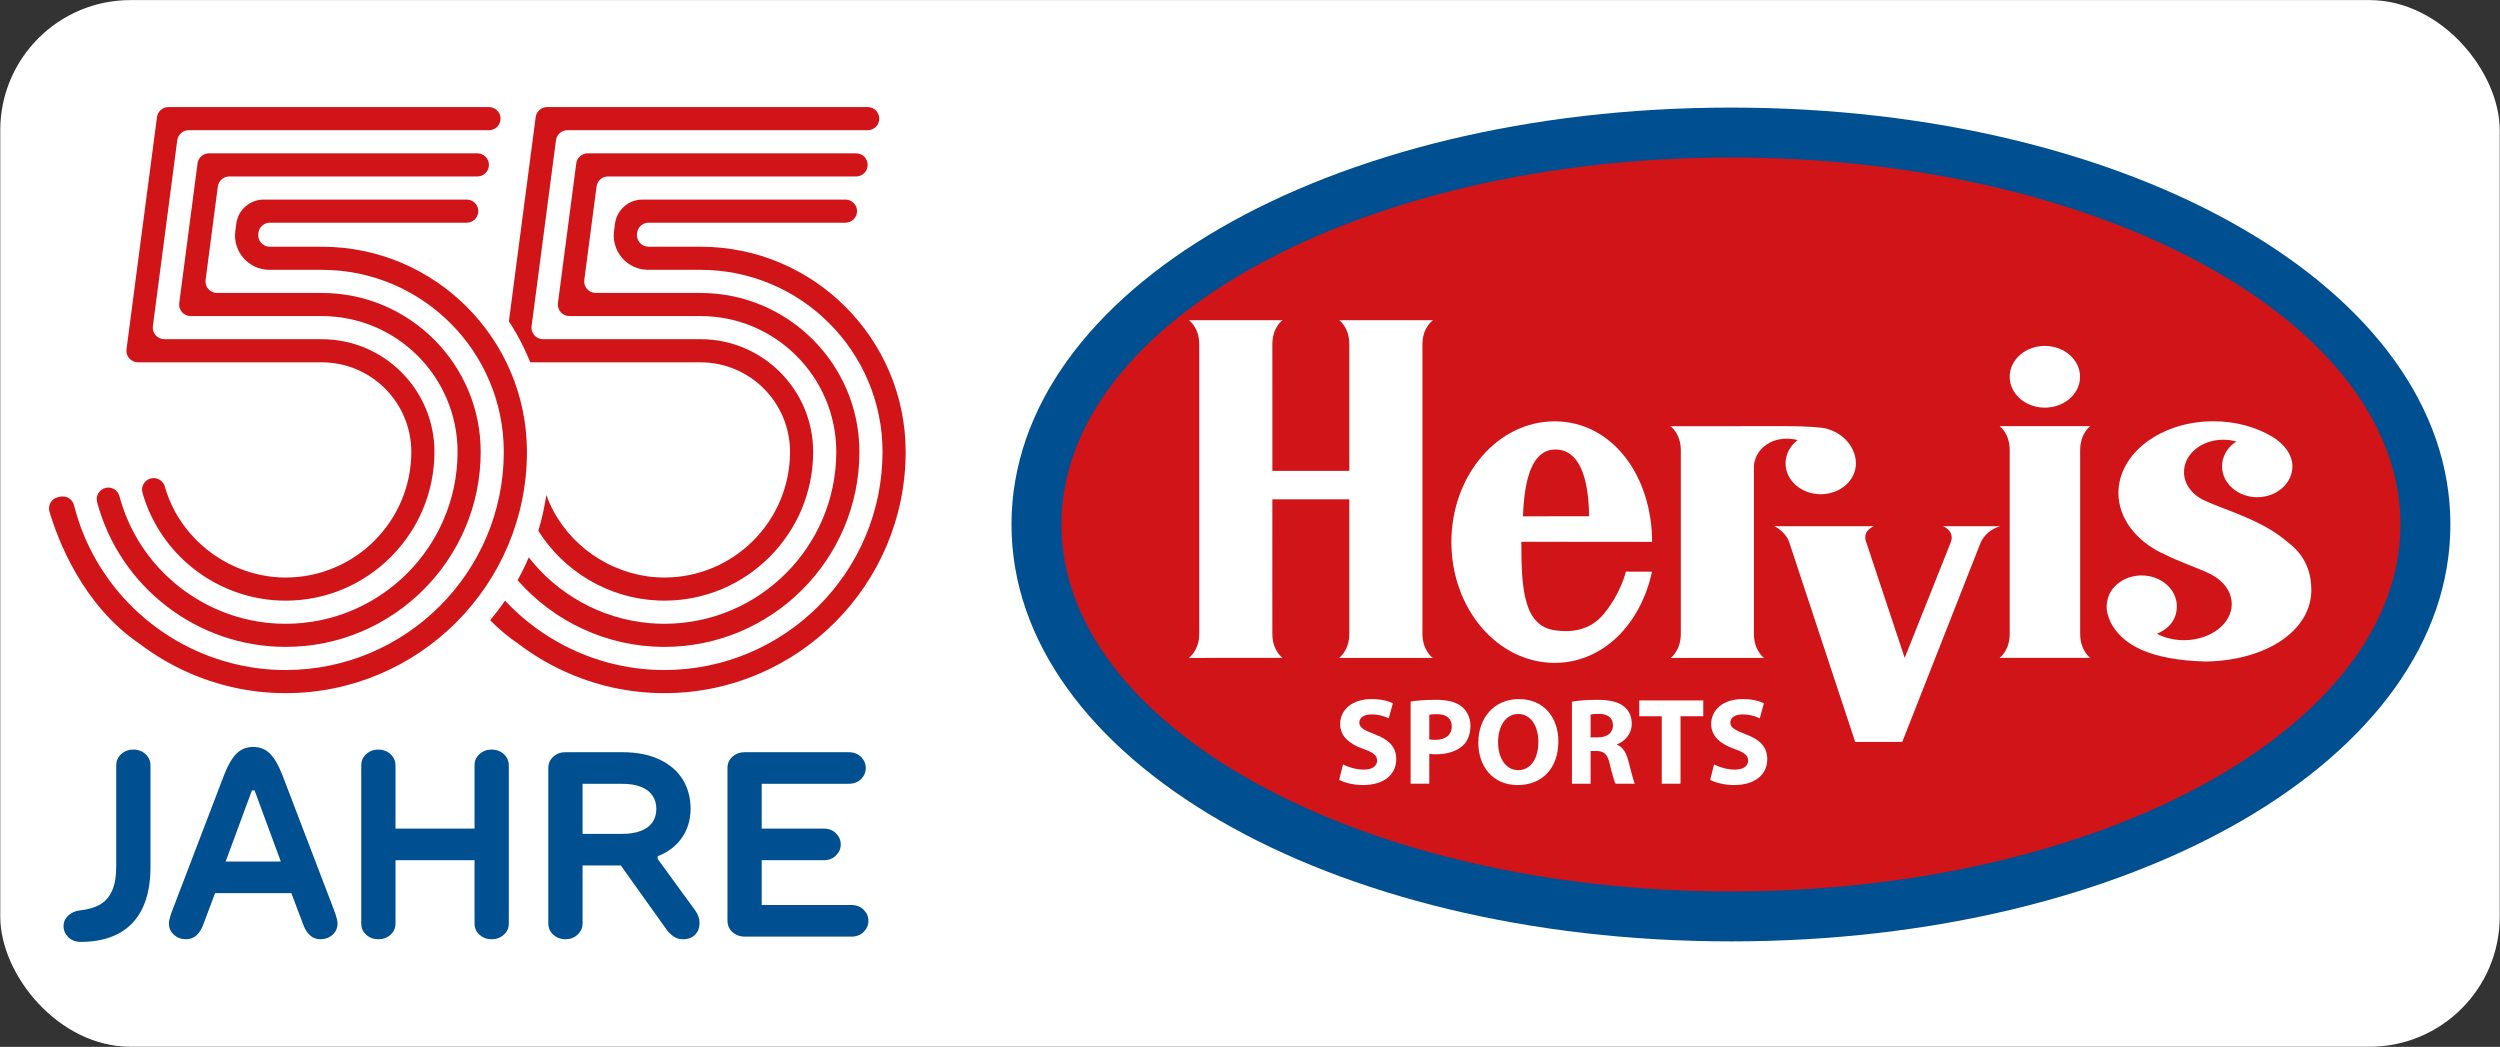 <?xml version="1.0" encoding="UTF-8"?>
<svg id="Ebene_1" xmlns="http://www.w3.org/2000/svg" version="1.1" viewBox="0 0 1920 804">
  <rect x="0" y="0" width="1920" height="804" fill="#333333" stroke="none"/>
  <!-- Generator: Adobe Illustrator 30.0.0, SVG Export Plug-In . SVG Version: 2.1.1 Build 123)  -->
  <rect x=".201" y=".072" width="1919.597" height="803.832" rx="100" ry="100" style="fill: #fff;"/>
  <g>
    <path d="M666.396,82.236h-246.19c-4.457,0-8.217,3.303-8.799,7.725l-20.57,156.767c2.171,3.371,4.263,6.788,6.228,10.285,3.817,6.834,7.2,13.942,10.194,21.256h130.769c37.895,0,68.716,30.844,68.716,68.761,0,53.208-43.289,96.508-96.508,96.508-35.358,0-68.579-20.079-85.263-51.197-2.114-3.931-3.885-8.011-5.405-12.194-1.383,9.428-3.451,18.616-6.125,27.553,19.576,31.072,53.574,51.791,91.72,53.482,1.68.08,3.371.114,5.074.114,63.002,0,114.267-51.265,114.267-114.267,0-47.711-38.798-86.52-86.475-86.52h-120.964c-5.36,0-9.497-4.708-8.799-10.022l18.719-142.768c.583-4.423,4.354-7.725,8.811-7.725h230.603c4.903,0,8.879-3.977,8.879-8.879s-3.977-8.879-8.879-8.879" style="fill: #d11417;"/>
    <path d="M107.625,494.733c20.947,15.839,45.254,27.313,71.47,33.164,13.016,2.914,26.501,4.445,40.272,4.445,102.188,0,185.325-83.126,185.325-185.314,0-86.875-70.67-157.556-157.533-157.556h-39.986c-5.36,0-9.497-4.72-8.799-10.034l.091-.674c.571-4.423,4.343-7.725,8.799-7.725h151.202c4.914,0,8.879-3.977,8.879-8.879s-3.965-8.879-8.879-8.879h-155.944c-10.662,0-19.667,7.897-21.05,18.479l-.743,5.645c-2.08,15.805,10.228,29.827,26.17,29.827h40.26c77.069,0,139.763,62.716,139.763,139.797,0,92.383-75.161,167.555-167.555,167.555-12.445,0-24.638-1.383-36.421-4.023-60.922-13.611-110.53-60.67-126.095-122.541-1.154-4.571-5.634-7.485-10.262-6.605-.583.114-1.166.229-1.748.343-5.143.983-8.308,6.194-6.822,11.211,6.182,20.924,25.141,71.847,69.607,101.765" style="fill: #d11417;"/>
    <path d="M115.829,367.444c-4.845,1.211-7.76,6.194-6.4,10.994,13.325,46.877,55.711,80.566,104.873,82.749,1.68.069,3.371.114,5.074.114,63.002,0,114.267-51.265,114.267-114.279,0-47.7-38.798-86.509-86.475-86.509h-120.964c-5.36,0-9.497-4.72-8.799-10.034l18.719-142.768c.583-4.411,4.343-7.714,8.811-7.714h230.603c4.903,0,8.879-3.977,8.879-8.879s-3.977-8.879-8.879-8.879h-246.19c-4.457,0-8.228,3.303-8.799,7.714l-23.393,178.286c-.697,5.314,3.44,10.034,8.811,10.034h141.203c37.883,0,68.716,30.844,68.716,68.75,0,53.219-43.289,96.52-96.508,96.52-35.358,0-68.579-20.079-85.263-51.197-3.2-5.965-5.702-12.251-7.554-18.73-1.326-4.605-6.045-7.348-10.696-6.182l-.034.011h-.002Z" style="fill: #d11417;"/>
    <path d="M81.446,374.632c-5.028.994-8.194,6.022-6.868,10.982,17.267,64.979,76.715,111.204,144.791,111.204,82.601,0,149.796-67.196,149.796-149.785,0-67.299-54.728-122.038-122.004-122.038h-80.475c-5.36,0-9.497-4.72-8.799-10.034l9.405-71.721c.583-4.423,4.343-7.725,8.799-7.725h190.537c4.914,0,8.879-3.977,8.879-8.879s-3.965-8.879-8.879-8.879h-206.113c-4.457,0-8.228,3.303-8.799,7.725l-14.068,107.239c-.697,5.314,3.44,10.034,8.799,10.034h100.714c57.482,0,104.245,46.774,104.245,104.279,0,72.795-59.231,132.026-132.037,132.026-3.92,0-7.817-.171-11.668-.514-55.048-4.891-101.754-43.986-115.97-97.491-1.2-4.514-5.702-7.325-10.285-6.422" style="fill: #d11417;"/>
    <path d="M657.492,117.756h-206.124c-4.457,0-8.217,3.303-8.799,7.725l-14.068,107.239c-.686,5.314,3.451,10.034,8.811,10.034h100.714c57.482,0,104.245,46.774,104.245,104.279,0,72.795-59.231,132.026-132.037,132.026-3.931,0-7.817-.171-11.668-.514-37.095-3.291-70.361-22.17-92.486-50.465-2.56,6.011-5.44,11.851-8.571,17.53,27.747,31.609,68.396,51.208,112.724,51.208,82.589,0,149.796-67.196,149.796-149.785,0-67.299-54.739-122.038-122.004-122.038h-80.475c-5.36,0-9.508-4.72-8.811-10.034l9.417-71.721c.571-4.423,4.343-7.725,8.799-7.725h190.537c4.903,0,8.879-3.977,8.879-8.868v-.012c0-4.902-3.977-8.879-8.879-8.879" style="fill: #d11417;"/>
    <path d="M538.022,189.472h-39.986c-5.36,0-9.508-4.72-8.811-10.034l.091-.674c.583-4.423,4.354-7.725,8.811-7.725h151.202c4.903,0,8.879-3.977,8.879-8.879s-3.977-8.879-8.879-8.879h-155.944c-10.662,0-19.679,7.897-21.062,18.479l-.731,5.645c-2.08,15.805,10.228,29.827,26.17,29.827h40.26c77.069,0,139.763,62.716,139.763,139.797,0,92.383-75.161,167.555-167.555,167.555-12.456,0-24.65-1.383-36.421-4.023-33.278-7.44-63.127-24.901-85.949-49.265-3.565,5.211-7.382,10.239-11.416,15.073,6.537,6.617,13.851,12.856,22.044,18.365,20.947,15.839,45.254,27.313,71.458,33.164,13.028,2.914,26.513,4.445,40.283,4.445,102.188,0,185.314-83.126,185.314-185.314,0-86.875-70.658-157.556-157.522-157.556" style="fill: #d11417;"/>
    <path d="M663.31,698.684c-2.434-2.434-5.6-3.645-9.519-3.645h-68.796v-34.398h47.551c3.92,0,7.085-1.211,9.508-3.645,2.434-2.423,3.645-5.257,3.645-8.491s-1.211-6.068-3.645-8.502-5.588-3.634-9.508-3.634h-47.551v-34.409h66.773c3.92,0,7.085-1.211,9.519-3.634,2.423-2.434,3.634-5.257,3.634-8.502s-1.211-6.068-3.634-8.502c-2.434-2.423-5.6-3.634-9.519-3.634h-79.915c-3.645,0-6.754,1.143-9.314,3.44s-3.84,5.188-3.84,8.697v117.364c0,2.297.571,4.343,1.714,6.16,1.143,1.828,2.731,3.28,4.754,4.354,2.023,1.086,4.251,1.623,6.685,1.623h81.938c3.92,0,7.085-1.211,9.519-3.645,2.423-2.423,3.634-5.257,3.634-8.491s-1.211-6.08-3.634-8.502M501.035,631.602c2.023-2.891,3.028-6.365,3.028-10.411,0-3.783-.949-7.12-2.834-10.022-1.886-2.903-4.788-5.165-8.697-6.777-3.92-1.623-8.834-2.423-14.776-2.423h-30.341v38.432h30.341c5.531,0,10.285-.731,14.273-2.217,3.977-1.486,6.982-3.68,9.005-6.582M537.25,709.003c0,3.508-1.109,6.445-3.337,8.799-2.228,2.366-5.44,3.543-9.611,3.543-2.297,0-4.457-.606-6.48-1.828-2.023-1.211-3.908-2.96-5.668-5.257l-35.358-49.574h-29.381v44.523c0,3.371-1.291,6.24-3.851,8.594-2.56,2.366-5.668,3.543-9.302,3.543-2.434,0-4.663-.537-6.685-1.623-2.023-1.074-3.611-2.526-4.754-4.343-1.143-1.828-1.714-3.885-1.714-6.171v-119.387c0-3.508,1.28-6.4,3.84-8.697s5.668-3.44,9.314-3.44h43.494c11.199,0,20.742,1.851,28.638,5.565,7.885,3.714,13.862,8.834,17.907,15.37,4.045,6.548,6.068,14.068,6.068,22.57,0,9.165-2.663,17.165-7.988,23.976-4.4,5.611-10.217,9.702-17.302,12.422v2.046l28.73,39.449c2.286,3.108,3.44,6.411,3.44,9.919M388.939,581.525c-1.211-1.886-2.834-3.337-4.857-4.354-2.023-1.006-4.183-1.508-6.48-1.508-3.645,0-6.742,1.143-9.302,3.44-2.571,2.297-3.851,5.188-3.851,8.697v48.568h-60.693v-48.568c0-2.297-.617-4.377-1.828-6.274-1.211-1.886-2.834-3.337-4.857-4.354-2.023-1.006-4.183-1.508-6.468-1.508-3.645,0-6.754,1.143-9.314,3.44s-3.84,5.188-3.84,8.697v121.41c0,3.508,1.28,6.4,3.84,8.697,2.56,2.286,5.668,3.44,9.314,3.44s6.742-1.154,9.302-3.44c2.56-2.297,3.851-5.188,3.851-8.697v-48.568h60.693v48.568c0,3.508,1.28,6.4,3.851,8.697,2.56,2.286,5.657,3.44,9.302,3.44s6.742-1.154,9.314-3.44c2.56-2.297,3.84-5.188,3.84-8.697v-121.41c0-2.297-.606-4.377-1.817-6.274M173.295,661.657h42.374l-20.17-54.637h-2.023l-20.182,54.637h0ZM259.233,709.209c0,3.508-1.28,6.4-3.84,8.697-2.571,2.286-5.668,3.44-9.314,3.44-2.96,0-5.565-.949-7.782-2.834-2.228-1.886-4.023-4.651-5.371-8.297l-9.142-24.284h-58.602l-9.142,24.284c-1.348,3.645-3.131,6.411-5.36,8.297-2.228,1.886-4.823,2.834-7.794,2.834-3.634,0-6.742-1.154-9.302-3.44-2.56-2.297-3.851-5.188-3.851-8.697,0-1.623.48-3.851,1.417-6.685.274-.811.537-1.577.811-2.32s.537-1.451.811-2.126l39.46-103.194c2.96-7.554,6.171-12.982,9.611-16.296,3.44-3.303,7.645-4.948,12.639-4.948s9.211,1.646,12.651,4.948c3.44,3.314,6.64,8.742,9.611,16.296l39.46,103.194c.263.811.606,1.714,1.006,2.731.411,1.006.743,2.057,1.017,3.131.263.949.503,1.863.709,2.731.194.88.297,1.726.297,2.537M61.954,723.368c-3.908,0-7.085-1.211-9.508-3.645-2.434-2.423-3.645-5.257-3.645-8.491,0-3.108,1.211-5.805,3.645-8.102,2.423-2.286,5.6-3.634,9.508-4.045,6.205-.674,11.302-2.228,15.279-4.651,3.977-2.423,6.982-6,9.005-10.719,2.023-4.72,3.028-10.731,3.028-18.01v-77.904c0-3.508,1.28-6.4,3.851-8.697,2.56-2.297,5.657-3.44,9.302-3.44,2.297,0,4.457.503,6.48,1.508,2.023,1.017,3.634,2.468,4.857,4.354,1.211,1.897,1.817,3.977,1.817,6.274v77.904c0,12.674-2.057,23.301-6.171,31.861-4.114,8.571-10.194,15.016-18.205,19.325-8.034,4.32-17.782,6.48-29.244,6.48" style="fill: #004f91;"/>
  </g>
  <g>
    <path d="M815.187,402.806c0-155.647,230.202-281.83,514.191-281.83s514.17,126.183,514.17,281.83-230.202,281.83-514.17,281.83-514.191-126.163-514.191-281.83" style="fill: #004f91;"/>
    <path d="M1329.365,722.978c-309.835,0-552.537-140.638-552.537-320.177S1019.531,82.625,1329.365,82.625s552.537,140.638,552.537,320.177-242.703,320.177-552.537,320.177" style="fill: #004f91;"/>
    <path d="M815.187,402.798c0-155.647,230.202-281.83,514.191-281.83s514.17,126.183,514.17,281.83-230.202,281.83-514.17,281.83-514.191-126.163-514.191-281.83" style="fill: #d11417;"/>
    <path d="M1036.282,361.634h-59.092s-.021-88.7-.021-97.213c0-13.097,7.793-18.505,7.793-18.505h-71.881s7.937,5.408,7.937,18.505v222.265c0,13.139-8.039,18.587-8.039,18.587l71.984-.041s-7.793-5.408-7.793-18.505c0-8.533-.082-67.194,0-103.237h59.113v103.216c0,13.118-7.875,18.567-7.875,18.567h71.964s-7.937-5.428-7.937-18.587v-222.265c0-13.097,8.142-18.505,8.142-18.505h-72.066s7.772,5.408,7.772,18.505v97.213" style="fill: #fff;"/>
    <path d="M1168.391,416.105c-.103,38.1,2.344,64.829,26.236,68.037,10.568,1.398,25.948,1.069,37.277-12.851,13.324-16.387,16.737-32.281,16.737-32.281l20.109.021c-8.656,40.259-37.627,70.052-74.76,70.052-43.816,0-79.325-41.513-79.325-92.751s35.509-92.751,79.325-92.751,74.719,41.389,74.822,92.504v.082l-100.42-.062h0Z" style="fill: #fff;"/>
    <path d="M1169.637,396.533c1.131-30.513,7.628-51.3,24.982-51.3,17.559,0,25.475,20.026,25.804,51.259l-50.786.041Z" style="fill: #d11417;"/>
    <path d="M1370.457,327.287c18.752-.062,29.299,1.172,31.273,1.645,15.4,3.722,23.625,16.058,23.625,26.935,0,13.097-12.09,23.707-27.017,23.707s-27.017-10.61-27.017-23.707c0-7.135,3.557-13.529,9.252-17.868,0,0-16.572-5.14-28.045,7.011-5.428,5.757-5.531,13.118-5.531,13.118v128.568c0,13.139,7.772,18.587,7.772,18.587h-71.676s7.772-5.449,7.772-18.587v-140.884c0-13.118-7.998-18.505-7.998-18.505l87.59-.021h0Z" style="fill: #fff;"/>
    <path d="M1462.815,505.245l35.365-88.721c3.393-8.8-5.942-12.398-5.942-12.398l44.124.021s-9.972,1.83-15.133,12.357l-60.285,153.283h-36.167l-50.642-153.324c-3.002-8.615-11.473-12.337-11.473-12.337l76.425.021c-9.746,4.544-5.778,12.357-5.778,12.357l29.505,88.742h0Z" style="fill: #fff;"/>
    <path d="M1605.322,327.283h-69.64s7.772,5.408,7.772,18.526v140.884c0,13.139-7.772,18.546-7.772,18.546h69.64s-7.752-5.408-7.752-18.546v-140.884c0-13.118,7.752-18.526,7.752-18.526" style="fill: #fff;"/>
    <path d="M1543.439,289.366c0-13.097,12.09-23.707,26.997-23.707s27.038,10.61,27.038,23.707-12.09,23.707-27.038,23.707-26.997-10.61-26.997-23.707" style="fill: #fff;"/>
    <path d="M1660.265,424.652c14.269,7.423,28.374,11.638,37.935,16.531,9.561,4.996,15.77,13.344,15.77,22.761,0,15.318-16.49,27.716-36.804,27.716-7.628,0-14.783-1.892-20.664-4.894,7.094-3.002,15.318-9.15,15.318-21.096,0-13.097-12.09-23.727-27.017-23.727-11.226,0-20.869,6.024-24.941,14.598,0,0-3.146,7.155-1.439,14.249.391,1.624,1.542,5.099,2.303,6.641,8.862,17.909,30.513,29.546,73.711,30.636,48.133-1.09,80.682-24.879,80.682-55.001,0-13.241-4.482-25.372-15.791-34.81-7.546-6.168-14.434-12.254-34.604-21.034-12.069-5.264-24.118-9.17-31.273-12.707-9.581-4.153-16.14-12.46-16.14-22,0-13.714,13.467-24.817,30.101-24.817,3.598,0,7.032.514,10.219,1.46l-1.85,1.09c-5.675,4.338-9.232,10.733-9.232,17.868,0,13.097,12.09,23.727,27.017,23.727s27.017-10.63,27.017-23.727c0-8.615-6.045-17.107-15.647-22.843-12.378-7.361-28.025-11.74-45.029-11.74-40.3,0-72.951,24.653-72.951,55.062,0,19.266,13.18,36.229,33.042,46.057h.267Z" style="fill: #fff;"/>
    <path d="M1031.415,587.086c3.804,1.994,9.869,3.968,16.038,3.968,6.641,0,10.157-2.735,10.157-7.011,0-3.886-3.043-6.271-10.733-8.923-10.61-3.783-17.641-9.664-17.641-19.06,0-10.918,9.211-19.183,24.18-19.183,7.32,0,12.542,1.439,16.325,3.249l-3.208,11.555c-2.467-1.234-7.135-3.022-13.303-3.022-6.251,0-9.273,2.94-9.273,6.168,0,4.071,3.495,5.88,11.843,9.109,11.288,4.174,16.511,10.054,16.511,19.163,0,10.733-8.163,19.821-25.722,19.821-7.299,0-14.516-1.994-18.114-3.968l2.94-11.864v-.002Z" style="fill: #fff;"/>
    <path d="M1083.367,538.793c4.462-.761,10.712-1.336,19.554-1.336,8.903,0,15.359,1.707,19.636,5.222,4.092,3.125,6.744,8.451,6.744,14.701,0,6.353-1.994,11.679-5.798,15.174-4.935,4.565-12.337,6.744-20.869,6.744-1.892,0-3.598-.082-4.935-.37v22.946h-14.331v-63.081h0ZM1097.698,567.825c1.234.288,2.735.37,4.832.37,7.69,0,12.439-3.886,12.439-10.342,0-5.88-3.989-9.376-11.288-9.376-2.94,0-4.935.185-5.983.452v18.896h0Z" style="fill: #fff;"/>
    <path d="M1165.428,602.925c-18.896,0-30.081-14.31-30.081-32.548,0-19.163,12.337-33.494,31.109-33.494,19.656,0,30.369,14.701,30.369,32.363,0,21.075-12.624,33.679-31.315,33.679h-.082ZM1166.086,591.451c9.766,0,15.38-9.211,15.38-21.733,0-11.473-5.428-21.363-15.38-21.363s-15.565,9.684-15.565,21.651c0,12.049,5.778,21.445,15.462,21.445h.103,0Z" style="fill: #fff;"/>
    <path d="M1207.245,538.889c4.647-.864,11.473-1.419,19.266-1.419,9.479,0,16.12,1.419,20.684,5.12,3.886,3.022,5.983,7.484,5.983,13.365,0,8.08-5.798,13.673-11.309,15.668v.288c4.462,1.789,6.929,5.963,8.553,11.843,1.994,7.32,3.886,15.668,5.12,18.135h-14.804c-.946-1.809-2.55-7.032-4.379-14.907-1.789-8.06-4.544-10.157-10.527-10.239h-4.256v25.146h-14.331v-62.999h0ZM1221.576,566.297h5.695c7.217,0,11.494-3.598,11.494-9.191,0-5.798-4.009-8.841-10.651-8.841-3.495,0-5.51.206-6.538.493v17.539Z" style="fill: #fff;"/>
    <polygon points="1276.221 550.083 1258.971 550.083 1258.971 537.931 1308.112 537.931 1308.112 550.083 1290.635 550.083 1290.635 601.876 1276.221 601.876 1276.221 550.083" style="fill: #fff;"/>
    <path d="M1316.363,587.086c3.804,1.994,9.869,3.968,16.038,3.968,6.641,0,10.157-2.735,10.157-7.011,0-3.886-3.043-6.271-10.733-8.923-10.61-3.783-17.641-9.664-17.641-19.06,0-10.918,9.211-19.183,24.18-19.183,7.32,0,12.542,1.439,16.325,3.249l-3.208,11.555c-2.467-1.234-7.135-3.022-13.303-3.022-6.251,0-9.294,2.94-9.294,6.168,0,4.071,3.516,5.88,11.864,9.109,11.288,4.174,16.511,10.054,16.511,19.163,0,10.733-8.163,19.821-25.701,19.821-7.32,0-14.516-1.994-18.135-3.968l2.94-11.864v-.002Z" style="fill: #fff;"/>
  </g>
</svg>